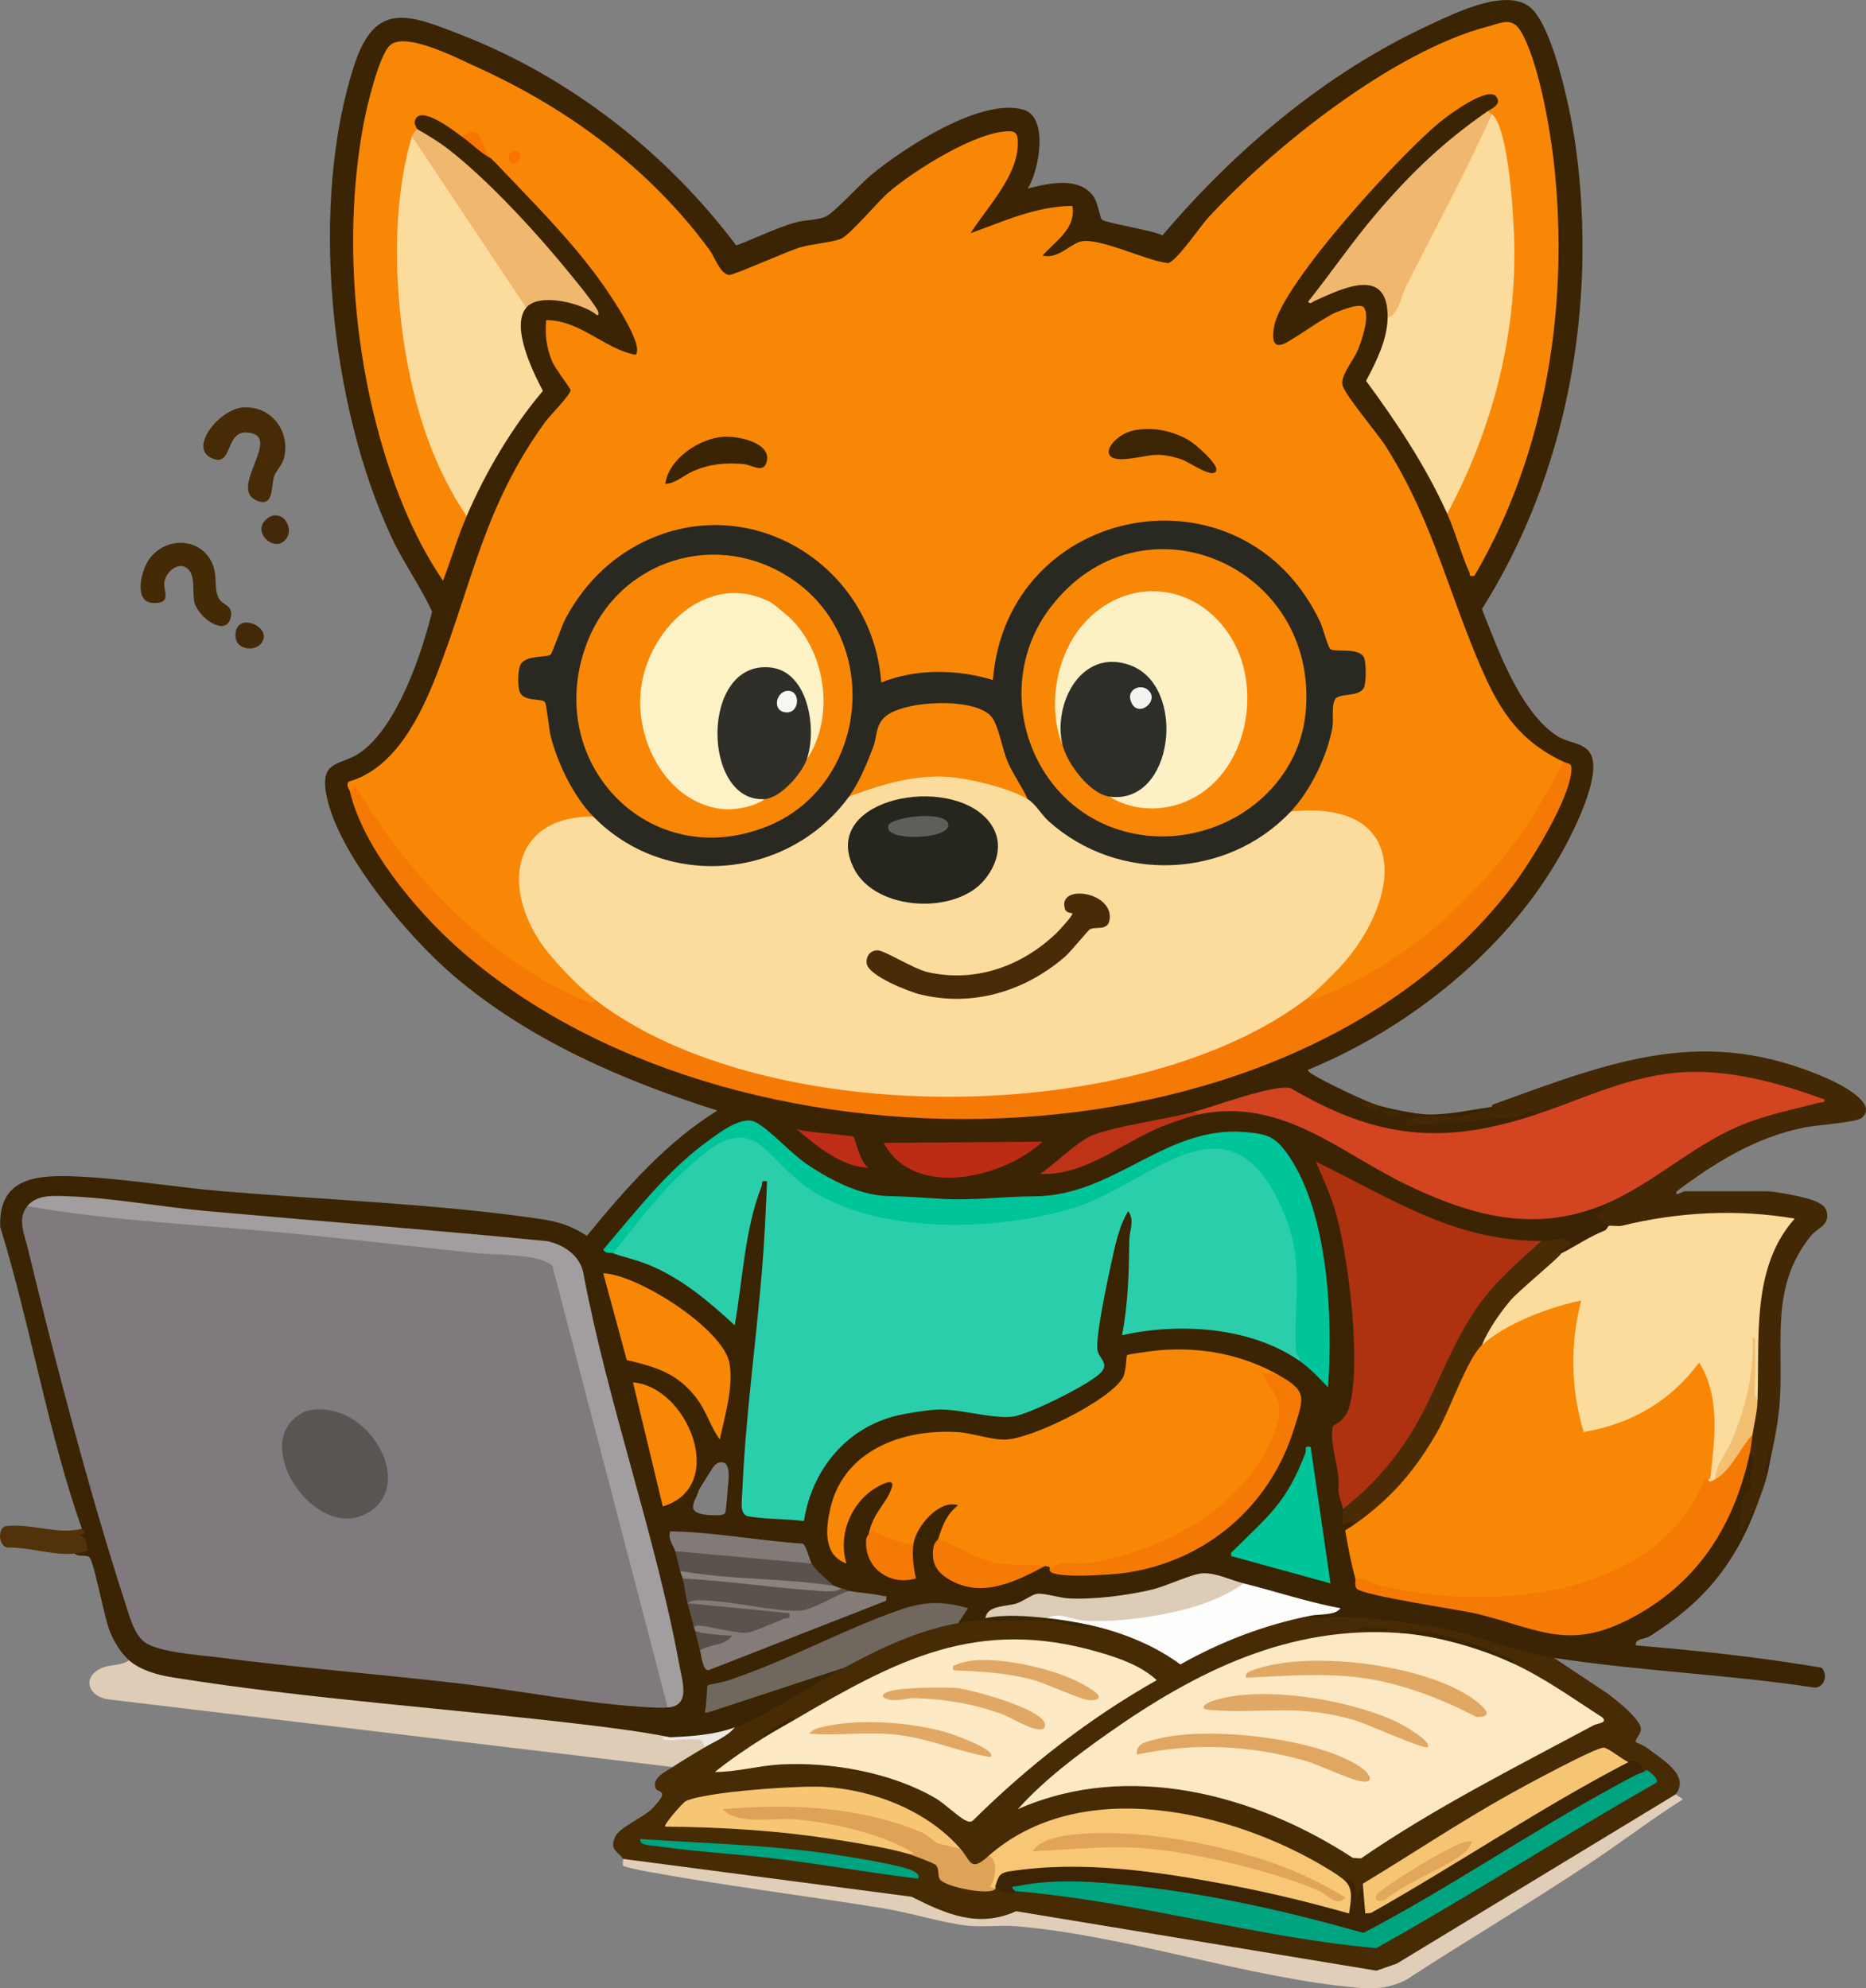 <?xml version="1.0" encoding="UTF-8"?>
<svg id="Layer_2" data-name="Layer 2" xmlns="http://www.w3.org/2000/svg" viewBox="0 0 750.95 800.33">
  <rect x="0" y="0" width="750.95" height="800.33" fill="#808080" stroke="none"/>
  <defs>
    <style>
      .cls-1 {
        fill: #fdf0c5;
      }

      .cls-2 {
        fill: #837c79;
      }

      .cls-3 {
        fill: #58504a;
      }

      .cls-4 {
        fill: #42290a;
      }

      .cls-5 {
        fill: #422804;
      }

      .cls-6 {
        fill: #a29d9f;
      }

      .cls-7 {
        fill: #412909;
      }

      .cls-8 {
        fill: #00c49a;
      }

      .cls-9 {
        fill: #5a524c;
      }

      .cls-10 {
        fill: #442a05;
      }

      .cls-11 {
        fill: #70685f;
      }

      .cls-12 {
        fill: #462b06;
      }

      .cls-13 {
        fill: #fde8c4;
      }

      .cls-14 {
        fill: #817a77;
      }

      .cls-15 {
        fill: #492c05;
      }

      .cls-16 {
        fill: #be3316;
      }

      .cls-17 {
        fill: #dea356;
      }

      .cls-18 {
        fill: #e0ceb9;
      }

      .cls-19 {
        fill: #2f2e29;
      }

      .cls-20 {
        fill: #f97401;
      }

      .cls-21 {
        fill: #ddccb7;
      }

      .cls-22 {
        fill: #e0a763;
      }

      .cls-23 {
        fill: #fdfdfc;
      }

      .cls-24 {
        fill: #492c07;
      }

      .cls-25 {
        fill: #f3c071;
      }

      .cls-26 {
        fill: #3c2405;
      }

      .cls-27 {
        fill: #5f5e5a;
      }

      .cls-28 {
        fill: #f6c674;
      }

      .cls-29 {
        fill: #fde9c4;
      }

      .cls-30 {
        fill: #462b05;
      }

      .cls-31 {
        fill: #f98706;
      }

      .cls-32 {
        fill: #807a7e;
      }

      .cls-33 {
        fill: #fdf1c6;
      }

      .cls-34 {
        fill: #f0b76f;
      }

      .cls-35 {
        fill: #ece9e3;
      }

      .cls-36 {
        fill: #2bceab;
      }

      .cls-37 {
        fill: #3b2504;
      }

      .cls-38 {
        fill: #ae3110;
      }

      .cls-39 {
        fill: #e0a558;
      }

      .cls-40 {
        fill: #f57a05;
      }

      .cls-41 {
        fill: #00a380;
      }

      .cls-42 {
        fill: #deccb7;
      }

      .cls-43 {
        fill: #3a2403;
      }

      .cls-44 {
        fill: #2e2e29;
      }

      .cls-45 {
        fill: #3a2404;
      }

      .cls-46 {
        fill: #f6f6f5;
      }

      .cls-47 {
        fill: #e0a864;
      }

      .cls-48 {
        fill: #51320a;
      }

      .cls-49 {
        fill: #fbdc9d;
      }

      .cls-50 {
        fill: #d34421;
      }

      .cls-51 {
        fill: #e1a864;
      }

      .cls-52 {
        fill: #f3f3f1;
      }

      .cls-53 {
        fill: #8a837f;
      }

      .cls-54 {
        fill: #2a2921;
      }

      .cls-55 {
        fill: #f6c573;
      }

      .cls-56 {
        fill: #5a5452;
      }

      .cls-57 {
        fill: #bc2c14;
      }

      .cls-58 {
        fill: #f7c775;
      }

      .cls-59 {
        fill: #f0b86e;
      }

      .cls-60 {
        fill: #26261f;
      }

      .cls-61 {
        fill: #e1a75b;
      }

      .cls-62 {
        fill: #be2d17;
      }
    </style>
  </defs>
  <g id="Layer_1-2" data-name="Layer 1">
    <g id="DUpOlw.tif">
      <g>
        <path class="cls-43" d="M732.85,671.23c-24.51-4.11-49.7-6.88-74.51-8.9-.59-2.79,3.47-2.38,5.7-3.79,21.69-13.68,34.44-29.2,43.25-53.15l-2.42.19c-3.69,8.59-2.29-4.25,1.77-5.59.23-.74.78-14.2.32-14.8-.56-.73-1.69-.8-2.67-.78l-2.75,3.12c-6.5,34.69-41.29,74.46-78.89,67.74-24.93-6.57-49.97-12.28-75.11-17.14.19-2.13-.52-3.05-2.1-2.77.87-6.14.07-12.42-2.4-18.83,1.49.91,3.18-1.26,2.4-3.14,1.12-2.07.12-3.07-3.01-3,.35-1.78-.03-2.56-1.98-3l1.4-2.64c-1.57-9.59-3.01-19.85-3.85-29.65,7.98-3.54,8.53-14.35,8.86-22.21,1.08-26.34-2.92-55.77-12.94-80.21,16.93,8.68,34.35,16.5,52.28,23.44,10.38,3.18,24.01,7.17,34.18,3.38,1.68,1.83,4.62,2.25,8.82,1.23-3.67.9-4.51,6.17-.83,3.76l3.04.67c2.56-1.03,16.44-8.65,17.23-9.97.31-.51-.55-1.33-1.29-1.69.49-1.48-.09-2.93-1.74-4.37,2.12-2.2,2.37-3.74.74-4.62l-3.82-.61c-28.4,11.29-58.14.94-83.57-12.96l-26.8-15.21c-14.93-7.57-33.53-14.69-49.65-7.19-2.77.31-5.54.79-8.29,1.41,2.15-.75,4.25-1.55,6.29-2.41,12.57-2.53,25.17-5.11,37.79-7.73,21.79,12.88,44.73,20.52,70.21,17.69,9.73-1.08,22.61-2.77,29.86-8.96,1.06-5.02-4.64-2.61-7.55-1.02l-9.09.73c1.55-1.99.64-4.14-1.35-2.7-8.13,1.13-17.27,3.2-25.51,3.06-4.9-.08-16.75-2.46-21.44-4.06-4.82-1.64-20.31-9.05-24.67-11.79-.61-.39-2.81-1.53-2.3-2.18,41.74-17.15,81.94-49.69,103.42-89.9,4.39-8.23,13.57-26.93,10.81-35.82-1.92-6.2-9.42-5.48-14.26-8.73-14.93-10.03-23.66-34.87-30.05-50.97,34.33-54.3,46.4-121.77,37.83-185.58-1.78-13.29-8.48-46.12-17.32-55.61-9.22-9.9-31.31,1.29-41.83,6.16-41.52,19.23-77.83,49.97-107.24,84.6-3.95-2.03-22.37-4.86-24.33-6.28-.84-.61-1.5-6.72-3.51-9.48-5.88-8.1-18.07-5.17-26.41-3.07,4.51-6.89,8.66-28.73-1.71-31.75-17.17-5.01-48.29,15.54-61.25,26.25-4.11,3.4-15.01,15.28-18.23,16.73-3.51,1.59-8.68,1.33-12.52,2.47-8.12,2.41-15.68,6.26-23.58,9.21-27.89-37.16-66.78-67.63-110.22-84.6C164.73,5.86,151.12.03,142.58,26.19c-18.22,55.83-9.81,137.32,15.07,190.25,4.83,10.28,11.5,19.45,16.23,29.76-4.14,17.04-13.96,45.89-28.54,56.47-8.03,5.82-16.66,2.72-14.03,17.04,4.35,23.68,32.94,57.35,51.02,72.85,30.43,26.07,68.47,42.46,106.36,54.47-20.83,12.91-37.14,31.67-52.51,50.44-6.2-4.14-11.72-5.78-19.04-6.85-40.97-6.03-86.25-7.64-127.74-11.13-19.81-1.67-41.23-5.42-60.91-6.03-15.41-.48-29.09,1.56-28.4,20.39,12.1,39.21,19.29,83.07,32.86,121.51-1.35,2.03-1.29,4.48.19,7.36-2.37.06-3.43.93-3.18,2.63,1.48,1.44,5.22.32,6.12,1.58,2.01,2.83,5.79,23.83,8.1,29.66,1.6,4.03,4.5,8.88,7.77,11.71-.15,5.32,10.82,7.88,15.57,8.55,66.41,8.5,132.76,16.22,199.05,23.17l3.17-.75c9.37,1.89,18.03.55,25.97-4l2.91,1c13.64-6.7,26.93-14.06,39.88-22.06l1.17-2.91-1.76-1.52-51.27,16.86c-1.45-6.3.2-7.31,6.47-8.15,20.36-7.75,40.48-16.11,60.35-25.1,10.55-4.28,21.8-8.52,32.78-4.57-1.77,1.76-1.97,3.27-.61,4.51,1.27,2.76,9.53,1.57,10.49-1l1.44,2c6.28.51,17.11.51,23.39,0,.6-.05.94-1.22,1.15-2l1.21,2.11c3.34,1.15,18.24,5.26,16.27-.11-4.79-2.22-12.22-3.57-17.98-3l-2.26-2.24-15.44-.63c4.86-.69,9.42-2.35,13.7-4.96,20.52,4.2,42.61.96,61.85-7.1,6.8-1.79,10.59-.77,17.2,1.87l3.86-.93,4.07,3.12,27.65,7.4c-3.13-.34-4.71.49-4.74,2.47-.92,1.82-.59,2.77,1.37,3.03,30.93-2.31,61.09,6.06,90.87,14.94,2,.73,3.91.22,5.66-.99,34.6,5.37,69.91,6.67,104.55,11.94,4.36.48,5.97-5.63,2.94-8.04ZM291.97,608.46c-.12.71-.22.91-1.11,1.19-.77.24-1.65.26-2.45.27-2.07.04-8.24-.02-9.32-2.37-.2-.44-.17-.96-.13-1.44.11-1.3.65-2.39,1.23-3.54s.75-2.4,1.48-3.57c1.52-2.41,3.03-4.82,4.55-7.23.52-.83,1.06-1.68,1.81-2.31,1.63-1.37,3.95-1.26,4.72.93.88,2.49.41,5.62.18,8.17-.29,3.18-.43,6.44-.92,9.59-.02.11-.03.21-.05.31Z"/>
        <path class="cls-30" d="M625.36,667.32l21.3,14.17c3.44,2.52,13.38,10.22,13.71,14.38.17,2.15-2.71,4.44-2.03,5.4.14.2,3.05,1.18,4.32,2.18,5.38,4.24,17.91,11.04,11.65,18.82l.54,1.23c-36.51,23.09-73.4,45.74-110.67,67.96l-10.02,3.7-144.96-23.94c-14.15,6-30.15,1.31-43-5.88-38.41-4.61-76.73-9.84-114.96-15.69l-.51-1.41c-1.85-2.97-5.54-3.41-3.24-8.73,1.79-4.15,11.33-7.69,15.22-11.76,7.39-7.73,1.82-5.87,1.07-8.08-1.41-4.17,4.31-6.63,6.93-8.4,1.58-4.74,7.98-8.56,12.99-7.99l.18-2.42c4.09-1.58,8.02-3.44,11.81-5.58,12.93-4.84,31.08-17.1,43.96-23.98l2.32-3.49c6.22-4.15,35.72-17.18,41.53-15.45.73.22,1.42.57,2.1.95,4.81-.87,6.07-1,10.49-1h25.97c2.68,0,9.22,2.05,12.47,2.56,1.83.29,3.44,1.1,5.01-.57,12.14-1.11,26.01,6.4,35.49,13.84,10.2-5.8,39.13-20.49,49.71-18.64.92.16,1.82.46,2.71.8,1.02,1.7,3.73,1.07,5.35.88,10.7-1.26,30.44,1.51,42,3.21,17.85,2.63,33.53,10.24,50.55,12.89Z"/>
        <path class="cls-5" d="M600.39,445.54c-.04-.48.03-.78.51-.98,47.81-17.27,85.04-32.46,135.03-10.19,4.26,1.9,20.27,9.77,13.27,15.63-2.16,1.8-18.4,2.89-23.12,3.85-19.47,3.94-35.67,13.92-51.27,25.65-1.33,2.49,2.82,0,3.01,0h32.97c3.54,0,14.9,2.2,18.46,3.52,3.04,1.13,5.91,2.36,6.08,5.94.22,4.64-4.01,5.35-6.57,8.51-16.52,20.45-10.96,42.39-12.49,66.43-.52,8.13-2.27,16.53-3.99,24.49-1.49.34-1.29,3.38-1,5-1.12,4.4-2.45,7.79-4,11.99l-6.98,11.98c-.3-3.82.52-13.93,2.52-17,.51-.78,2.11-.81,2.33-1.11.21-.28-.99-2.23-.92-3.38.2-3.64,2.6-8.25.06-11.48-1.52-1.47-1.19-3.8,1-6.99-2.66-2.82-.89-11.62,2-13.99-.42-8.16-.54-16.36-.37-24.6-.69-.45-1.23-.9-1.23-1.36-.02-15.52,3.11-32.4,12.45-45.07-21.5-4.38-44.42-1.87-65.83,3.07-2.1.32-4.23.25-4.97-1.98l-4.74-3.52,3.74-5.47c3.35-3.8,7.74-6.87,13.15-9.19,21.53-14.97,42.89-28.39,69.19-32.62-36.72-15.46-71.4-9.12-106.49,6.65l-3.82-.8c-2.23-2.8-5.27.84-7.53.97-13.31.77-25.29,3.08-38.97,2.98-1.59-.01-7.25,2.06-5.96-.96,1.45-3.4,16.5-1.73,20.86-2.13,4.86-.44,9.8-2.23,14.63-2.89-.15-.43-1-.82-1.01-.98Z"/>
        <path class="cls-42" d="M269.71,699.29c3.55.38,8.22.39,14.01.03,1.54,1.44,1.49,2.57-.02,3.96-4.28,2.6-8.85,5.2-12.99,7.99l-227.02-27.23c-8-.98-11-8.7-3.03-12.51,3.5-1.67,8.05-.9,11.27-3.22,4.75,4.12,11.53,5.9,17.6,6.88,54.4,8.76,112.56,12.56,167.59,19.22,10.85,1.31,21.87,2.75,32.59,4.87Z"/>
        <path class="cls-18" d="M674.32,722.27l2.99,1.99c-12.18,7.62-23.81,16.56-35.83,24.62-24.83,16.65-50.69,31.81-75.73,48.15-6.67,3.26-12.31,3.71-19.68,3.05-44.15-3.94-92.72-21.02-137.12-24.73-6.49-.54-13.4.47-19.75-.23-9.71-1.08-22.8-5.22-33.94-7.02-32.16-5.18-64.77-9.19-96.78-15.11-1.16-.21-7.34-1.63-7.61-1.91-.6-.61.1-2.46-.13-2.83l116.13,15.24c13.76,6.94,26.77,12.74,42.07,5.82l144.98,23.93,8.2-2.84,112.21-68.12Z"/>
        <path class="cls-12" d="M97.61,164.04c11.09-.98,19.14,9.01,16.81,19.81-.75,3.48-3.24,5.38-4.09,7.89-1.3,3.84.06,13.17-7.46,9.53-10.78-5.21,11.56-26.37-3.64-27.18-8.86-.47-5.42,14.6-14.34,10.2-8.79-4.34,3.38-19.44,12.72-20.26Z"/>
        <path class="cls-10" d="M75.65,229.03c-3.79-3.48-9.07,1.36-9.54,5.44-.4,3.5,3.24,8.65-4.59,8.24s-4.74-12.97-1.6-17.46c6.54-9.36,20.78-9.1,25.49,1.5,2.16,4.86.64,9.59,2.39,13.6,1.55,3.55,6.58,3.09,4.92,8.68-2.2,7.42-13.33-.73-14.59-7.01-.72-3.61.58-10.18-2.48-12.99Z"/>
        <path class="cls-48" d="M32.95,615.37c.07.19,1.54.18,1.01,1.99l-3,.99c3.5-1.86,4.79,5.29,4,6-.19.17-4.51.95-5,1-8.15.88-18.61-2.68-27.06-2.43-3.76-.82-3.78-8.23-.45-8.62,10.13-1.19,20.83,3.55,30.51,1.07Z"/>
        <path class="cls-4" d="M114.63,217.52c-4.64,4.67-13.02-3.16-7.74-8.23,6.07-5.83,12.45,3.49,7.74,8.23Z"/>
        <path class="cls-7" d="M104.63,259.49c-2.64,2.63-9.55,2.02-9.84-3.26-.63-11.17,16.55-3.41,9.84,3.26Z"/>
        <path class="cls-43" d="M712.28,588.4c-.37,1.7-.52,3.1-1,5-2.35-2.05.76-6.01,0-8.99,1.79-.35.77,2.3.99,3.99Z"/>
        <path class="cls-31" d="M191.79,26.95c36.77,16.65,69.7,40.91,93.72,73.61,2.27,3.09,4.21,9.6,7.91,10.14,1.51.22,23.78-9.71,28.48-11.09,4.87-1.44,12.83-1.99,16.5-3.48s14.91-15.04,19.22-18.74c10.1-8.67,35.27-24.63,48.51-24.54,2.95.02,3.45,1.43,3.49,4.59.18,13.32-12.36,25.86-19.02,36.43,13.21-4.75,26.61-10.94,40.96-10.98,1.59,9.11-6.78,14.12-11.99,19.97,5.87,1.61,10.9-4.32,14.94-5.53,7.32-2.2,26.94,7.77,35.48,8.56,3.27-.33,13.01-14.75,16-18.01,26.31-28.7,74.71-67.22,112.64-77.17,5.62-1.47,9.89-4.09,13.49,2.02,6.89,11.68,11.55,38.08,13.12,51.82,6.51,57.11-2.71,117.45-31.86,167.2-2.54.41-1.55-.21-2.08-1.39-3.27-7.28-5.64-16.35-8.89-23.58l.77-5.81c19.42-36.82,25.69-75.9,23.58-116.43-.7-13.42-3.24-25.99-6.37-38.6-1.89,1.59-1.98,1.41-2-1,1.71-1.18,6.05-2.76,3.9-5.89-3.2-4.65-18.26,6.58-21.34,8.93-15.23,11.66-65.35,66.3-68.23,83.61-.31,1.87-.87,5.66.7,6.83.73.66,1.49.42,2.34.29,2.68-.42,16.67-10.89,22.01-13.02,2.07-.83,9.84-3.98,11.21-1.86,2.4,3.7-1.01,13.48-2.68,17.39-1.78,4.16-7.19,10.23-5.93,14.11,1.42,4.4,13.85,18.83,17.48,24.57,17.61,27.85,23.88,54.31,36.08,83.8,8.2,19.83,15.59,33.67,35.43,42.99.58.57,1.43,1.44,1.17,1.98-18.86,39.99-50.53,69.61-90.13,90.93-3.18,1.71-13.71,7.3-13.94,1.99-.58-.69-.74-1.44-.41-2.25,26.94-19.71,50.57-73.81-3.68-70.93l-2.91-1.75-.13-2.84c7.41-8.97,12.6-19.82,14.89-31.21-.49-12.33.92-13.91,12.77-16.49,2.22-11.51.54-12.75-10.82-12.5l-2.42-1.28c-11.4-38.89-50.48-60.95-89.29-46.42-26.47,9.91-39.78,31.93-44,59.03-16.03-3.05-30.75-3.33-46.58,1.02-4.33-26.22-17.7-48.53-43.4-58.39-38.79-14.89-75.71,10.08-87.68,47.4l-1.99.9c-13.04-2.08-15.13,15.18-1.88,14.28l2.28,1.88c2,15.91,6.72,31.23,17.52,43.66l.03,2.96-2.36,2.04c-45.8,4.81-20.71,52.91,3.44,69.41l-.08,2.48c.58.84.81,2.27.12,2.5-5.83,1.93-26.64-11.41-32.66-15.49-26.64-18.07-48.16-43.3-64.95-70.56l-1.41-.37c-.28-1.18-1.75-2.39-.58-4.04,18.71-5.24,29.02-26.57,35.57-43.4,14.47-37.23,18.88-67.28,43.52-101.34,1.81-2.5,9.96-10.69,10.28-12.76.11-.7-6.38-8.86-7.62-12.04-2.17-5.6-2.72-10.2-2.23-16.25,13.85.09,23.39,11.57,35.96,13.99,3.86-3.83-10.76-24.95-13.57-28.89-12.68-17.81-28.44-33.19-43.37-49.04l1.74-1.25c2.54,3.1,16.81,3.46,10.47-.65-2.56-5.13-4.18-10.6-4.87-16.4-5.07-1.53-9.01-7.94-11.05-12.68-5.66.72-8.7-5.62-3.29-6.98Z"/>
        <path class="cls-32" d="M268.71,687.3c-2.06.16-4.38.09-6.47,0-25.57-1.27-54.15-7.05-79.96-9.97-31.22-3.54-62.61-6.08-93.77-10.12-7.64-.99-25.19-2.04-30.56-6.41-4.18-3.4-5.91-10.48-7.53-15.45-14.34-44.14-28.23-97.34-39.18-142.64-1.4-5.8-4.39-12.14-.28-17.2,2.67-.52,5.4-.98,8.12-.69,62.87,6.89,127.63,13.11,189.95,18.71,6.75-.05,11.87,1.98,15.35,6.1l45.95,175.98-1.62,1.69Z"/>
        <path class="cls-36" d="M522.47,547.44c-19.8-13.45-48.1-15.05-70.93-10,2.51-12.72,2.77-25.59,2.95-38.49.05-3.8,2.27-7.54-.45-11.44-3.82,6.06-5.48,14.83-7.03,21.94s-5.81,27-5.42,33.45c.23,3.78,5.07,5.64,1.48,9.56-4.32,4.72-28.83,16.77-35.23,17.73-7.57,1.14-21.1-2.94-29.73-2.84-4.04.05-12.6,1.41-16.69,2.35-20.66,4.74-34.74,21.94-37.87,42.55-6.99-.91-15.58-.68-22.35-1.87-3.72-.65-2.61-6.3-2.48-9.49,1.22-30.07,5.49-59.95,7.97-89.93.97-11.76,1.51-23.67,2-35.45-2.83-.51-1.64.67-2.25,2.19-6.71,16.85-7.6,37.93-10.75,55.75-10.45-9.62-21.61-19.09-34.97-24.46-4.53-1.82-9.36-2.87-13.97-4.51-.01-.8.02-1.6.18-2.36,1.44-6.63,24.53-29.02,31.09-35.34,9.45-9.1,21.1-16.37,32.25-4.86,37.66,42.57,110.86,34.49,154.65,5.87,10.64-5.6,24.27-11.03,35.63-4.29,25.32,15.03,24.1,54.62,22.96,80.2,1.41,1.84,2.33,4.6-1.04,3.74Z"/>
        <path class="cls-31" d="M596.39,541.45c3.7-8.16,29.96-20.04,37.41-19.47,1.27.1,2.51.21,3.68.78-2.7,17.73-3.14,34.67.77,52.27,18.49-4.64,32.75-13.82,45.45-27.97,11.03,3.42,9.06,48.3,4.38,48.76-.25.02-.52-.17-.79-.43-16.3,45.48-73.2,53.15-115.46,47.87-8.66-1.08-19.92-2.49-26.4-7.91-1.76-6.36-2.94-12.84-4.08-19.34,1.36-.94,2.71-1.66,4.08-2.64l1.51-3.58c19.7-14.14,31.3-34.96,40.03-56.69,1.89-4.43,4.29-8.51,7.21-12.26l2.21.6Z"/>
        <path class="cls-31" d="M514.47,553.44c-.5,1.76-1.35,2.02-2.9,1.66,3.39,4.66,6.51,10.6,4.86,16.58-9.61,34.78-46.4,55.17-80.23,59.63-4.82-.47-9.18.1-13.64,1.04-.8-1.6,1.39-1.37-2-2-15.06,4.48-28.72-1.53-41.98-8.4l-.97-2.59c1.8-5.48,3.16-9.61,7.99-13.49-7.71-2.44-16.94,8.7-17.98,15.49l-1.31,2.01c-5.86-.69-11.62-3.13-16.67-6,1.89-8.88,6.83-11.68,9.18-18.31,1.97-5.58-6.8-.08-8.66,1.36-8.56,6.61-12.74,18.48-9.52,28.94-9.42-3.43-8.33-14.02-6.53-22.01,5.28-23.48,28.93-32.18,50.98-30.92,5.94.34,13.31,3,19,3.06,10.34.11,43.01-15.93,47.87-25.13,1.3-2.45,1.29-8.56,1.61-8.88.48-.48,11.78-1.89,13.47-2.02,16.77-1.26,32.78,1.76,47.44,9.97Z"/>
        <path class="cls-49" d="M647.34,493.49c1.15-.37,3.69.31,5.36-.1,22.66-5.58,46.54-6.81,69.56-2.88-17.65,19.86-14.03,48.25-14.98,72.92-1.07.56-2.11.76-2.61-.28-2.72,11.73-7.83,22.51-14.37,32.25.99,3.91-4.68,3.86-3,0,.44.04.87,0,.99-.5,1.74-15.4,4.18-32.6-4.49-46.43-11.54,15.53-27.33,24.75-46.45,27.95-5.24-17.17-5.54-35.59-1.01-52.94-12.66,2.6-30.34,9.15-39.96,17.98-.65-.75-1.01-1.61-1.04-2.61-.21-7.28,24.04-29.39,30.81-34.83l2.2.47c6.08-3.05,10.9-6.55,17.38-9.14.9-.36,1.47-1.81,1.6-1.85Z"/>
        <path class="cls-50" d="M618.37,448.54c20.15-6.73,38.39-16.08,60.4-17.02,18.56-.8,38.25,4.71,55.48,11.04.3,1.46-1.14,1.02-2.17,1.29-11.43,3.04-22.19,5.01-33.15,9.83-18.65,8.21-34.02,22.87-52.59,30.83-27.51,11.79-52.69,5.39-78.6-6.81-28.65-13.49-51.18-36.06-85.24-29.15-1.49.17-2.16-.16-2-1,8.55-2.26,32.21-11.24,38.99-9.52,34.38,20.25,61.16,23.12,98.87,10.51Z"/>
        <path class="cls-40" d="M629.36,306.68c1.72.81,3.02.43,3.06,2.45.23,11.2-16.52,38.09-23.62,47.42-91.2,119.78-316.79,121.6-425.02,24.57-16.76-15.03-37.72-40.21-42.94-62.45l2-2.51c21.13,35.47,53.63,70.38,92.37,86.47,1.25.52,3.72,1.78,4.53-.04,5.99,1.84,11.78,4.84,17.38,9,75.17,40.59,192.8,37.62,264.76-9.08l4.58-.92c2,1.46,6.68-.96,8.67-1.82,33.44-14.39,60.63-40.16,81.05-69.8l13.17-23.29Z"/>
        <path class="cls-38" d="M620.37,499.49l-1.08,3.66c-12.8,10.92-24.29,23.03-31.58,38.44-6.54,15.61-14.44,30.47-23.71,44.58-5.93,7.93-14.22,18.7-23.55,21.22-.39-2.3-1.73-5.08-1.88-7.62,1.15-7.61-3.91-18.63-2.17-25.69.14-.55,5.05-1.69,6.78-8.42,4.55-17.67-.28-57.1-5.02-75.37-2.03-7.83-5.42-15.41-8.7-22.76,30.39,14.77,55.67,32.1,90.91,31.96Z"/>
        <path class="cls-31" d="M191.79,26.95c-3.04,8.08,4.69,3.6,4.99,3.99.14.19-.12,2.73.95,4.56.26.45,5.93,7.83,6.3,8.2.98.97,2.98.54,3.87,1.91,1.07,1.66,1.05,11.44,5.45,17.28.81,1.08,4.93,1.22.98,4.07-1.14.82-9.52,1.12-10.83.77-.26-.07-4.41-2.58-4.71-2.81-.39-.3-.66-.66-1-1l-3.34-3.25c-1.73-4.29-4.61-6.2-8.65-5.74-3.08-2.21-16.93-13.19-18.84-6.27-.41,1.48.89,2.92.85,3.27,1.7,2.35.66,3.32-2,3l.86,4.28c-10.45,47.62-4.4,101.46,20.43,143.84l.69,4.74c-3.63,8.45-6.22,17.39-9.49,25.97-6.37-9.36-11.65-19.53-15.96-30-19.02-46.21-25.23-104.7-16.04-153.84,1.27-6.8,6.02-26.98,10.46-31.5,6.06-6.18,28.1,5.42,35.02,8.55Z"/>
        <path class="cls-49" d="M582.41,206.78c-8.59-19.07-20.27-36.7-32.65-53.46,4.08-7.74,8.55-16.55,8.67-25.46,10.92-24.68,24.05-50.54,36.76-75.29,1.29-2.52,3.25-4.61,5.2-6.63,6.9,5.65,8.87,42.59,9.04,52.4.67,38.14-9.17,75.07-27.02,108.44Z"/>
        <path class="cls-49" d="M165.82,54.93l2.04-.54c14.96,22.45,29.93,44.9,44.9,67.36l-.99,2.11c-6.32,7.64,2.72,25.88,6.72,33.48-12.48,14.71-23.07,32.67-30.7,50.43-8.97-13.35-15.37-28.23-19.7-43.74-9-32.26-12.07-76.98-2.28-109.11Z"/>
        <path class="cls-6" d="M268.71,687.3l-46.44-177.84c-5.5-4.87-22.49-4.2-29.98-4.99-24.96-2.63-49.96-5.52-74.94-7.98-35.46-3.49-71.3-4.86-106.39-10.99,3.9-4.79,10.73-4.19,16.48-3.98,17.9.64,37.87,4.35,55.96,5.98,45.59,4.09,91.22,7.62,136.77,12.08,6.6,1.44,12.94,5.53,14.52,12.46,9.78,52.5,29.16,105.95,38.7,158.1,1.27,6.96,4.59,16.46-4.68,17.17Z"/>
        <path class="cls-8" d="M246.74,504.48c-1.11-.4-2.99.4-3.98-1.5,12.62-14.7,25.35-31.35,41.03-42.87,4.86-3.58,14.54-11.35,20.25-8.43,5.67,2.89,13.99,12.32,20.31,16.66,9.27,6.36,21.47,12.82,32.94,13.1,8.08.2,13.77.6,21.78,1.11,12.23.78,24.84-.99,36.96-1,32.33,0,52.81-28.49,84.83-25.89,9.62.78,12.73,2.07,18.03,9.95,15.78,23.49,17.57,65.42,15.56,92.82-3.66-3.87-7.53-7.97-11.98-10.99,1.88-.47-.84-1.83-.92-3.43-1.12-23.78,4.42-37.85-7.53-61.55-21.37-42.39-51.57-5.99-80.68,3.33-31.25,10-80.77,11.59-108.59-7.86-6.69-4.68-12.51-12.03-18.31-16.65-11.39-9.07-22.51,2.34-31.25,10.22-10.7,9.65-19.45,21.79-28.45,32.99Z"/>
        <path class="cls-40" d="M704.29,584.41c-6.07,28.92-20.52,52.23-46.93,66.46-25.82,13.91-37.51,5.04-62.75-1.23-6.93-1.72-46.64-7.35-48.7-10.28-.91-1.18-.19-3-.46-4,3.08-.71,6.47,1.94,9.74,2.75,44.51,10.96,112.66,5.32,131.14-43.72.44.14.82,1,.98,1.01l.59.91c.94.03,1.64-.5,2.41-.91,3.94-6.24,8.13-12.33,12.56-18.27l2.42.28c-.35,2.45-.46,4.41-1,6.99Z"/>
        <path class="cls-59" d="M600.39,45.94c-10.52,23.74-23.1,46.5-34.68,69.72-2.02,4.05-2.9,10.93-7.28,12.2.28-20.93-17.92-11.89-29.27-6.79-.8.36-2.1,1.72-2.69.31,9.17-11.48,17.48-23.74,27-34.94,13.9-16.37,27.26-29.25,44.93-41.49.91-.04,1.37.48,2,1Z"/>
        <path class="cls-31" d="M289.68,579.41c-3.77-5.04-5.25-11.1-9.15-16.31-7.67-10.25-16.28-12.81-28.3-15.65l-9.48-34.96c14.26.63,48.76,22.74,50.88,36.52,1.51,9.77-1.95,20.91-3.94,30.4Z"/>
        <path class="cls-34" d="M167.81,51.93c4.26,2.44,8.58,5,12.47,8.01,14.37,11.12,31.19,28.97,42.99,42.92,3.57,4.21,15.65,18.57,17.46,22.51.24.53.19,1.69-.49,1.48-5.68-4.8-23.3-9.25-28.48-2.99l-45.95-68.93c.42-1.37,1.98-2.82,2-3Z"/>
        <path class="cls-23" d="M500.49,637.35c13.01,3.25,25.79,7.55,38.96,10-2.08,3-8.33,2.26-11.99,2.99-18.59,3.69-35.97,10.38-52.44,19.63-10.26-7.59-23.04-12.76-35.47-15.64-5.17-1.2-12.72-2.44-17.98-3,.14-2.29,1.27-3.11,3.48-3,23.3,4.82,49.76.74,70.94-10.42l4.5-.57Z"/>
        <path class="cls-15" d="M620.37,499.49c2.91-.01,8.05-1.38,9.95-.52,4.42,1.98-.16,3.51-2.88,4.69.04.44.94.77.91.83-.66,1.51-17.18,15.06-20.49,18.97-4.31,5.09-8.97,11.86-11.48,17.99-5.77,5.3-12.81,25.67-17.46,33.99-8.88,15.87-18.74,27.46-33.49,37.94-.53-2.2-4.6.46-4.99,0-.35-.41.23-4.61,0-5.99,11.99-9.27,21.96-20.8,29.49-33.95,9.05-15.79,14.17-32.73,25.04-47.89,7.41-10.34,16.08-17.64,25.39-26.06Z"/>
        <path class="cls-11" d="M339.65,671.32l-54.52,17.92c-1.56.39-1.55.18-1.27-1.26.5-2.46.62-9.22.93-9.58.26-.3,6.17-1.31,7.68-1.81,24.16-7.91,46.88-20.78,70.16-28.74,9.81-3.36,16.95-3.35,26.96-.5l-4,5.98c-16.53,2.99-31.34,10.18-45.95,17.98Z"/>
        <path class="cls-40" d="M514.47,553.44c11.86,6.65,10.23,9.07,6.28,21.76-9.84,31.62-36.09,53.71-68.83,58.04-4.69.62-27.77,2.3-29.35-.88,2.87-5.04,9.24-2.44,14.36-3.12,31.07-4.11,66.45-23.65,76.78-55.09,3.33-10.12-1.53-13.96-6.23-21.7l6.99.99Z"/>
        <path class="cls-8" d="M527.46,582.41l7.99,54.94-39.95-10.99c-.37-1.55.24-1.6,1.07-2.42,14.43-14.31,21.17-19.16,28.81-39.17.55-1.45-.95-2.9,2.08-2.35Z"/>
        <path class="cls-21" d="M500.49,637.35c-9.75,6.96-22.09,10.57-33.78,12.67-9.57,1.72-20.95,2.99-30.64,2.3-4.66-.33-10.15-3.63-14.5-.98-8.09-.85-17.01-1.61-24.97,0,.6-5.23,8.34-4.58,12.53-5.94,2.55-.82,6.22-3.59,8.16-3.85,2.97-.4,9.15,1.66,12.73,1.84,10.27.53,23.51-1.18,33.51-3.53,5.58-1.31,16.03-6.35,20.48-6.57,5.45-.27,11.51,2.82,16.48,4.06Z"/>
        <path class="cls-2" d="M341.64,640.35c4.51.9,9.21.98,13.49,2.02,1.5.36,1.76-.71,1.49,1.96l-71.5,27.97c-2.4.12-2.8-5.86-3.42-7.97-.12-2.48,1.93-3.89,6.15-4.25-4.17.16-6.88-1.09-8.15-3.74-.98-2.36-.77-3.68.61-3.94l19.79,2.85c4.12-1.1,8.1-2.58,11.95-4.43l-33.74-3.3-1.61-2.16c-.29-2.55,1.53-3.62,5.44-3.2,13.24,1.6,26.49,3,39.74,4.18,6.51-2.63,13.09-4.62,19.75-5.97Z"/>
        <path class="cls-31" d="M266.73,606.38l-11.99-49.94c22.12,1.74,38.36,41.97,11.99,49.94Z"/>
        <path class="cls-57" d="M419.57,459.54c-15.84,14.65-51.67,23.33-63.95.5l63.95-.5Z"/>
        <path class="cls-9" d="M338.65,639.35c1.5.27,2.47.89,3,1-5.3,1.67-14.39,7.62-19.6,7.96-9.25.61-25.56-3.39-35.85-3.95-2.63-.15-7.38-.75-9.48.99-.97-3.68-1.23-6.84-2-9.99l3.29-1.05c20.44,2.19,40.65,3.87,60.64,5.05Z"/>
        <path class="cls-9" d="M326.66,629.36c2.1,3.38,6.07,6.32,8.99,8.99-.85.56-1.7.98-2.51.93-15.84-1.04-31.94-2.46-47.73-4.22-4.63.2-8.53-.7-11.7-2.7-.66-2.64-1.33-5.34-2-7.99.16-.78.54-1.93,1.09-1.91,14.24.67,30.56,2.29,44.77,4.07,4.08-.3,7.11.64,9.09,2.83Z"/>
        <path class="cls-14" d="M271.71,624.37c-.51-2.03-3.11-4.74-2-7.99,17.81.31,35.48,3.79,53.28,4.96,1.35.31,2.87,6.74,3.67,8.03l-54.95-5Z"/>
        <path class="cls-40" d="M420.57,630.36c-11.45,6.1-24.79,12.82-37.5,6.03-5.76-3.08-8.48-6.82-7.41-13.5.36-2.23,1.74-2.89,1.95-3.51,7.29,2.98,16.06,8.26,23.71,9.76,5.96,1.16,13.35.14,19.25,1.23Z"/>
        <path class="cls-16" d="M480.51,447.54l2,1c-3.48.7-11.14,3.41-14.67,4.82-16.07,6.42-31.3,20.16-49.27,19.15,6.03-3.96,14.67-12.87,20.98-15.48,9.02-3.73,29.79-6.53,40.96-9.49Z"/>
        <path class="cls-9" d="M276.71,645.35l40.95,4c.52,2.85-.71,1.63-2.2,2.24-3.15,1.3-11.92,5.15-14.54,5.57-3.86.62-14.76-2.51-19.73-2.83-1.71-.11-2.3.84-1.49,2.01-1.03-3.67-2.03-7.29-3-10.99Z"/>
        <path class="cls-40" d="M367.62,621.37c-.64,4.18,0,9.86,1,13.97-10.49,3.16-20.88-4.17-20.05-15.53.1-1.37.98-2.04,1.06-2.44l1.49-.99c5.04,1.58,11.22,5.35,16.5,4.98Z"/>
        <path class="cls-62" d="M343.53,457.64c.53.45,2.91,11.21,6.1,12.38-10.49-.02-21.16-8.78-28.97-15.48,3.08,1.19,21.99,2.36,22.87,3.1Z"/>
        <path class="cls-53" d="M335.65,638.35c.75.12,1.86.8,3,1-2.27,1.72-6.74,1.17-9.48.99-18.15-1.21-36.28-3.99-54.45-4.98-.18-.72-.69-1.77-1-3,20.28,3.59,41.7,2.84,61.94,5.99Z"/>
        <path class="cls-3" d="M279.7,656.33c.83,1.19,12.62,2.06,14.99,2.01-2.7,4.16-9.18,3.44-12.99,5.98-.81-2.74-1.26-5.35-2-7.99Z"/>
        <path class="cls-35" d="M295.69,695.3c-3.06,3.79-8.01,5.58-11.99,7.99-1.21-1.22-.23-2.79-2.43-3.08-4.35-.58-10.01.6-14.55.07-.26-1.68,1.88-.94,2.99-.99,8.52-.38,17.87-.96,25.97-4Z"/>
        <path class="cls-20" d="M197.78,63.92c-4.4-2.33-7.79-5.98-11.99-8.99,8.88-5.72,7.26,4.3,11.99,8.99Z"/>
        <path class="cls-5" d="M553.43,444.54c.32.12,1.73,1.07,1.99,1.49-1.19,2.94-7.19.06-7.99-2.48,1.63.28,4.61.45,5.99.99Z"/>
        <path class="cls-5" d="M562.43,447.55c2.91,2.69-5.85,2.29-6-1,1.02.11,5.77.79,6,1Z"/>
        <path class="cls-13" d="M563.42,657.33c15.18-.46,31.73,4.89,44.96,11.99,12.92,5.89,24.45,14.24,36.34,21.89,2.58,2.32-1.81,2.39-3.59,3.35-31.65,16.99-63.76,33.1-93.44,53.51l-3.27-.24c-38.95-25.5-90.4-39.28-134.84-19.57,10.56-11.75,23.71-21.68,36.65-30.77,35.27-24.8,72.58-43.39,117.2-40.15Z"/>
        <path class="cls-29" d="M319.66,692.3c41.16-24.1,73.47-41.56,122.64-27.24,8.13,2.37,16.91,5.41,23.21,11.24-27.08,15.32-51.89,34.63-73.94,56.49-1.1.81-1.83.47-2.94-.02-2.73-1.21-8.49-6.81-12.11-8.93-17.74-10.37-42.02-14.69-62.4-13.61-8.68.46-17.67,3.07-26.43,3.03,6.23-4.98,13.22-9.77,19.98-13.98,3.3-3,7.66-6,11.99-6.99Z"/>
        <path class="cls-58" d="M541.45,757.24c.44-.19.84-.31,1.07-.16,3.17,1.91,5.51,19.07-4.04,13.99-34.66-8.66-71.1-17.7-106.78-17.64-5.92,0-24.56.13-27.89,2.95-.47,1.9-1.55,2.85-3.23,2.86-.11.31.13.76,0,1-1.17.4-3.26.48-3.74-.75,1.69-4.32,1.95-7.83.75-12.23,36.85-32.84,97.89-18.61,136.53,4.83,2.24,1.36,5.54,3.37,7.32,5.16Z"/>
        <path class="cls-41" d="M408.58,761.23c-1.84.77-3.44-.57-2.38-2.58,2.73-5.16,40.29-2.82,47.75-1.85,31.85,4.13,63.77,9.52,94.55,19.34,37.07-22.12,73.87-43.48,110.39-64.08l2.45,1.22c.43-.13.94-.8,1.5-.71.5.08,5.67,4.11,3.47,5.18-37.84,21.52-74.45,45.2-112.43,66.42-48.21-4.25-97.32-19.05-145.3-22.93Z"/>
        <path class="cls-26" d="M661.33,713.28c-2.98.9-8.63,4.18-11.66,5.82-34.17,18.59-66.44,40.89-100.96,58.93-29.39-8.32-59.37-15.23-89.81-18.67-15.96-1.81-33.16-3.44-48.98-.26-1.52.3-3.97-.13-1.35,2.13-.1,0-.66.87-1.46.85-2.23-.06-5.59-.66-6.54-2.85,1.19-3.37,1.18-5.25,5.55-5.94,29.18-4.57,59.52-.02,88.38,5.41,16.32,3.08,32.46,6.99,48.42,11.53.61-4.63,1.93-9.58-1.48-13,.67-2.26,3.05.09,3.48,1.01,1.03,2.18.39,4.7.52,6.98l2.99-6.99c2.3,1.3,3.22,4.36,2.78,9.19,32.89-19.66,66.08-38.74,99.56-57.26l4.56-.89c2.81-1.46,5.43.76,5.99,4Z"/>
        <path class="cls-28" d="M386.6,744.25c-.19,2.9-7.7.51-9.97-.43-18.24-12.71-45.04-14.71-67.16-14.57-7.69.05-17.85.38-6.02,1.21,18.01-.8,46.61,1.79,61.76,11.77,3.74,2.46,6.38,4.86.4,4.01-8.35-2.48-20.01-4.27-28.79-5.68-22.83-3.67-45.99-5.11-69.11-5.31-.82-.73,7.19-9.73,8.23-10.24,7.85-3.84,45.46-6.3,55.24-5.78,20.09,1.07,42.18,9.64,55.4,25.02Z"/>
        <path class="cls-55" d="M655.33,709.28c-35.42,18.4-68.84,41.15-103.61,60.73l-2.28.21-1-11.98c19.78-11.93,39.07-24.88,59.27-36.14,4.95-2.76,35.16-19.22,37.89-18.64,1.95.41,7.37,4.8,9.74,5.82Z"/>
        <path class="cls-17" d="M386.6,744.25c4.17,4.85,3.82,9.39,10.99,3,4.34-.08,3.1,10.5.66,12.05l2.34.94c-1.57,2.96-20.84-.66-22.48-4-.83-1.7-.02-3.8-1.48-5.51-.63-.74-9.34-3.99-11-4.48,1.38-.18,3.7.7.64-1.13-12.13-7.24-32.99-11.83-47.11-12.85-9.1-.66-21.52,2.55-28.46-4,26.85-2.4,55.01-1.22,80.15,9.25,2.5,1.04,4.2,3.19,6.53,4.46l9.23,2.26Z"/>
        <path class="cls-41" d="M369.61,756.23c-18.54-2.23-37.04-5.52-55.57-7.86-16.32-2.06-33.52-2.87-49.7-5.25-1.7-.25-7.55-.21-6.62-2.87,25.77,1.75,51.72,2.32,77.28,6.12,6.29.94,27.87,4.34,32.32,6.65,1.41.73,2.64,1.34,2.28,3.2Z"/>
        <path class="cls-43" d="M608.38,669.32c-13.35-6.09-30.29-10.92-44.96-11.99,1.61-1.77,5.25-1.13,7.38-.87,12.05,1.47,24.34,5.68,35.38,10.57.52.23,4.48,1.26,2.2,2.29Z"/>
        <path class="cls-43" d="M319.66,692.3c-3.95,2.31-8.12,4.58-11.99,6.99-2.23-.8,1.49-2.22,1.98-2.51,2.09-1.25,4.02-2.64,6.08-3.91.94-.58,3.32-2.64,3.92-.57Z"/>
        <path class="cls-43" d="M558.42,655.35c.23,1.74-2.27.94-3.48.99-2.82.12-5.68-.07-8.5-.01-.23-1.74,2.27-.94,3.48-.99,2.82-.12,5.68.07,8.5.01Z"/>
        <path class="cls-25" d="M707.28,563.43c-.01,4.73-1.33,9.36-2,13.99-4.84,5.1-8.6,14.54-14.99,17.98-.04-5.51,4.44-10.45,6.7-15.77,5.51-12.93,8.94-27.04,8.29-41.17,1.74-.23.94,2.27.99,3.48.26,6.31.01,12.75-.04,19.07-.01,1.29,1.04,2.29,1.04,2.42Z"/>
        <path class="cls-49" d="M413.57,321.66l2.17-.92c24.21,31.08,71.46,34.3,100.09,6.76l3.64-.84c48.49-5.02,44.75,35.82,19.49,62.95-2.6,2.79-9.75,9.85-12.5,11.98-68.2,52.55-218.36,53.47-286.72,1-7.01-5.38-18.3-17.03-23-24.45-14.91-23.48-9.17-49.63,22.01-49.48l3.59.72c27.64,25.9,72.38,21.87,95.88-7.51l3.43-1.2c12.97-9.73,32.19-11.38,47.92-8.87,7.95,1.27,19.01,3.43,24.01,9.87Z"/>
        <path class="cls-54" d="M238.74,328.66c-7.98-8.17-14.31-21.29-17.12-32.33-.67-2.66-1.66-12.77-2.3-13.69-1.17-1.68-8.2-.03-10.06-3.93-1.04-2.18-.95-9.64.43-11.57,2.48-3.47,10-2.42,11.87-3.61.63-.4,4.45-11.45,5.67-13.81,6.96-13.55,17.77-24.72,31.47-31.47,43.42-21.38,92.62,9.53,95.93,56.46,14.12-5.63,30.49-5.38,44.94-1,5.81-71.32,100.73-88.96,131.73-23.33,1.03,2.18,3.13,10.25,4.1,10.89,2.23,1.48,11.42-.86,13.55,3.44.9,1.83.88,10.13-.01,12-1.95,4.09-9.95,2.11-11.57,4.66-1.69,2.66-.57,8.17-1.17,11.57-2.03,11.33-8.83,25.35-16.73,33.72-25.72,27.28-69.51,28.93-97.37,3.97-3.14-2.81-5.23-6.98-8.52-8.96-7.45-7.79-12.25-17.33-14.42-28.61-4.21-10.51-24.15-8.63-33.3-6.59-9.63,2.14-10.83,5.52-12.63,15.14-2.06,8.14-5.92,14.5-11.58,19.07-24.36,33.34-73.71,37.9-102.9,7.99Z"/>
        <path class="cls-45" d="M267.72,194.78c1.41-10.14,13.69-18.32,23.49-18.98,5.68-.38,19.64,2.39,17.29,10.27-1.4,4.69-5.97.97-9.32.71-7.49-.57-13.28-.09-20.16,2.83-3.95,1.68-7.09,5.04-11.31,5.17Z"/>
        <path class="cls-37" d="M457.27,173.05c7.35-1.17,14.91.47,21.27,4.22,2.52,1.48,11.51,9.29,10.96,12-.81,3.98-11.15-3.38-13.71-4.25-11.38-3.91-13.89-.73-23.8-.21-11.17.58-4.38-10.22,5.28-11.76Z"/>
        <path class="cls-56" d="M124.59,567.66c22.93-4.21,42.45,28.38,24.57,40.55-20.74,14.13-48.15-25.15-29.34-38.33,1.62-1.14,2.75-1.85,4.77-2.22Z"/>
        <path class="cls-20" d="M206.29,60.93c4.96-1.36,3.44,5.17-.02,4.96-1.63-.1-2.25-4.34.02-4.96Z"/>
        <path class="cls-51" d="M501.49,675.31c-.75-2.32,2.31-2.84,4.02-3.44,22.12-7.73,69.31-1.75,88.21,12.61,3.46,2.63,8.11,6.86.4,6.62-13.97-7.26-29.66-13.38-45.35-15.63s-31.43-.85-47.29-.16Z"/>
        <path class="cls-22" d="M457.53,706.28c-.75-4.9,5.29-5.57,8.98-6.49,19.92-4.99,64.14-.23,81.25,11.66,3.04,2.11,5.96,6.26.42,5.65-4.66-.51-17.27-6.8-23.51-8.53-22.33-6.17-44.45-7.16-67.14-2.29Z"/>
        <path class="cls-47" d="M574.41,703.28c-1.19,1.02-24.68-9.49-28.75-10.7-23.62-7.05-36.9-2.57-58.68-4.28-5.29-.41-1.61-2.78,1.29-3.72,19.89-6.47,55.77-.31,74.51,8.86,1.19.58,14.09,7.73,11.63,9.84Z"/>
        <path class="cls-47" d="M355.63,683.3c-3.56-4.75,27.26-4.07,29.35-3.86,5.43.55,36.91,8.84,35.58,15.35-.92,4.53-13.88-3.55-16.46-4.5-11.89-4.4-23.28-6.35-35.99-6.77-3.71-.12-8.2,2.11-12.48-.21Z"/>
        <path class="cls-47" d="M398.58,707.28c-12.38-2.03-23.81-7.21-36.58-8.87-12.69-1.65-23.84.44-36.34-.61,1.57-1.84,3.91-2.37,6.13-2.86,14.79-3.24,34.69-1.74,49.25,2.41,1.31.37,20.84,7.06,17.54,9.92Z"/>
        <path class="cls-47" d="M383.61,672.31c-.33-2.13-.09-1.62,1.26-2.23,10.94-4.99,35.74.87,46.65,5.77,2.93,1.31,16.81,8.02,7.53,8.55-3.33.19-17.79-6.67-22.96-8.1-10.93-3.01-21.18-3.49-32.48-3.98Z"/>
        <path class="cls-39" d="M415.57,745.24c2.98-5.24,12.88-6.51,18.5-6.97,22.6-1.84,48.29,2.61,69.93,8.96,13.69,4.01,25.22,9.2,37.43,16.5-3.76,4.2-7.17-1.15-10.42-2.55-17.65-7.62-46.96-14.7-66.12-16.8-16.87-1.85-32.52-.05-49.32.86Z"/>
        <path class="cls-61" d="M592.4,741.26c-.69,1.69-1.57,3.29-3.03,4.45-8.31,6.65-23.29,11.79-31.98,18.98-3.62,1.41-5.45-.7-1.64-3.64,6.31-4.87,24.78-16.15,31.92-19.02,1.59-.64,3-1,4.72-.77Z"/>
        <path class="cls-60" d="M396.16,354.2c-11.61,14.06-43.5,12.57-52.32-4.27-14.23-27.17,33.73-37.94,51.76-21.79,8.48,7.6,7.35,17.84.56,26.05Z"/>
        <path class="cls-31" d="M413.57,321.66c-7.62-4.59-24.53-8.66-33.42-9.03-13.46-.55-26.13,3.37-38.51,8.03,4.14-5.67,7.19-13.21,9.71-19.76,1.65-4.31.89-8.72,4.72-12.27,7.38-6.84,36.73-8.12,43.07.02,2.7,3.47,4.24,12.86,6.27,17.71,2.25,5.38,5.79,10.03,8.17,15.3Z"/>
        <path class="cls-24" d="M431.56,367.64c-.1-.13-2.43-.08-2.93-1.63-3.38-10.43,19.45-7.21,17.94,4.05-.66,4.92-5.61,2.67-8.01,4.06-.82.48-7.69,9.03-9.98,11-16.23,13.96-37.09,20.28-58.16,15.18-4.79-1.16-20.86-7.52-21.61-12.42-.43-2.84,1.36-5.34,4.31-5.36,2.82-.02,14.53,7.5,20.28,8.8,19.19,4.32,37.82-2.4,51.7-15.68,1.03-.98,6.94-7.38,6.47-7.99Z"/>
        <path class="cls-31" d="M422.56,244.74c36.19-47.86,108.03-17.71,102.93,41.5-3.04,35.25-39.71,57.45-72.96,48.42-1.41-3.19,2.06-3.85,4.97-3.84-.52-1.73-1.02-3.44.18-5.1,5.25.5,12.81.88,16.83-2.05l1.38-2.63c50.95-24.84,12.88-111.72-37.25-69.75l-3.09.44-2.52.32c-3.06-3.18-6.55-5.62-10.47-7.31Z"/>
        <path class="cls-31" d="M319.66,233.75c.97,4.23-4.16,12.71-8.99,8.99l-2.72.86c-50.49-16.75-67.91,67.37-18.96,79.8l1.7,2.26c4.47,1.53,10.92-.09,15.58-2.22.54.05,4.42,8.28,2.4,9.21-47.26,19-89.8-25.33-72.97-72.47,12.51-35.05,53.39-47.91,83.96-26.43Z"/>
        <path class="cls-31" d="M422.56,244.74c5-2.12,9.84,4.02,12.99,6.99l.23,2.89c-9.02,12.52-11.66,30.18-8.23,45.06l2.18.43c2.83,7.61,8.38,15.54,16.23,18.41l.57,2.14c8.59,2.68,17.09,3.23,25.49,1.65l2.48,1.35c2.52.99-1.16,1.51-1.81,1.68-4.92,1.26-9.04,1.7-14.17,1.32l1.98,7.99c-2.71-2.44-5.16-2.51-7.98,0-38.53-10.46-53.95-58.2-29.97-89.91Z"/>
        <path class="cls-31" d="M308.68,332.65c-1.77-2.3-2.96-5.05-3.01-7.99-5.8,2.3-11.29,2.22-17.47,2.01l2.49-1,1.23-1.91c5.29-.31,10.54-1.01,15.76-2.09,2.75-2.67,5.79-5.27,9.12-7.8,2.32-3.68,4.94-6.4,7.87-8.18,8.94-21.28,5.6-46.91-14.18-60.59l.19-2.35c5.17.43,5.71-6.02,8.99-8.99,35.72,25.1,29.4,82.67-10.99,98.9Z"/>
        <path class="cls-27" d="M357.76,331.77c3.68-3.45,23.9-5.44,23.9.38,0,6.08-27.87,6.68-23.9-.38Z"/>
        <path class="cls-1" d="M474.51,323.66c-9.08,2.99-19.82,2.25-27.97-3l1.73-1.84c22.82.02,25.31-40.26,7.24-48.6-17.72-8.19-29.2,12.32-26.28,27.72l-1.68,1.74c-6.14-15.02-2.49-35.69,7.99-47.95,17.48-20.46,46.44-17.58,60.14,5.3,13.37,22.33,5.09,57.99-21.18,66.63Z"/>
        <path class="cls-33" d="M310.67,242.74c.66.36,7.07,5.77,7.89,6.6,13.96,14.28,17.43,39.48,6.1,56.34l-1.52-1.78c4.24-13.21-2.12-39.1-20.51-32.38-16.43,6-16.51,46.23,3.63,48.17l1.42,1.97c-3.91,3.06-12.13,4.54-16.98,4-21.78-2.44-34.52-26.25-32.95-46.44,1.97-25.33,27.1-50.51,52.93-36.48Z"/>
        <path class="cls-44" d="M446.54,320.66c-8.02-1.09-17.21-13.45-18.98-20.98-3.88-16.51,7.67-39.15,27.37-31.87,22.93,8.47,17.52,56.36-8.39,52.85Z"/>
        <path class="cls-19" d="M324.66,305.68c-2.07,5.83-10.6,15.59-16.98,15.98-25.33,1.57-26.02-56.19,2.52-52.97,15.2,1.72,18.71,25.04,14.46,36.98Z"/>
        <path class="cls-52" d="M462.27,277.96c4.57,4.51-5.13,11.82-7.34,3.77-1.21-4.43,4.35-6.72,7.34-3.77Z"/>
        <path class="cls-46" d="M317.16,278.06c5.1-.04,4.76,9.19-.94,8.68s-3.93-8.64.94-8.68Z"/>
      </g>
    </g>
  </g>
</svg>